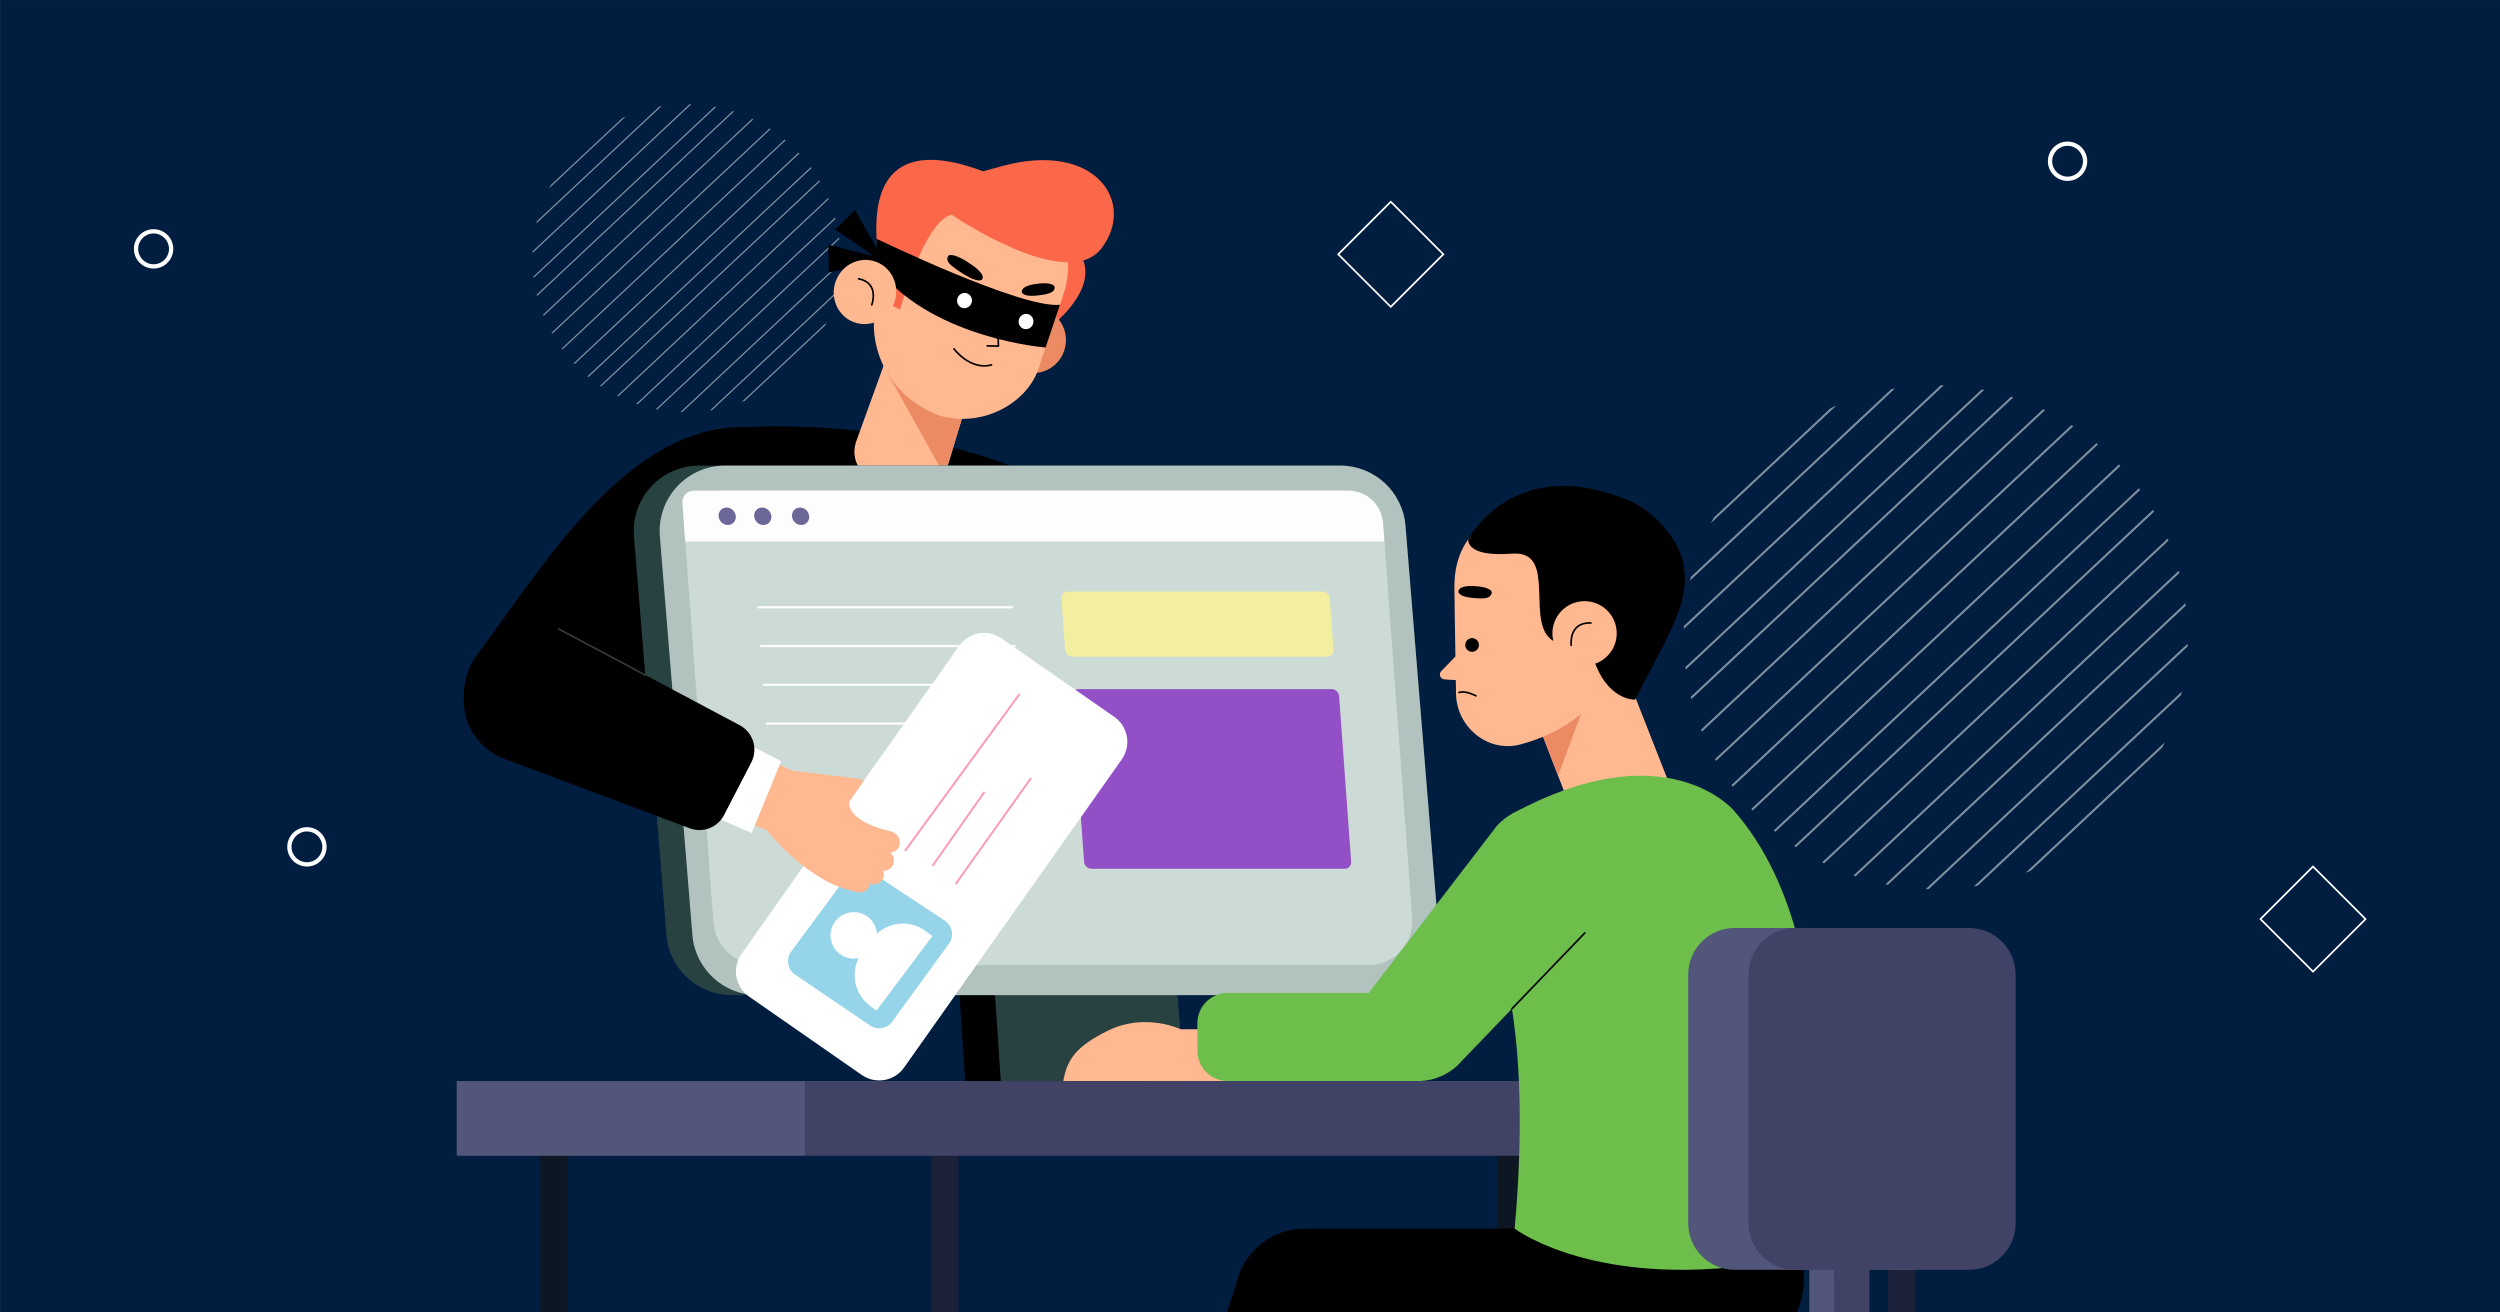 <?xml version="1.0" encoding="UTF-8" standalone="no"?>
<!DOCTYPE svg PUBLIC "-//W3C//DTD SVG 1.1//EN" "http://www.w3.org/Graphics/SVG/1.1/DTD/svg11.dtd">
<svg width="100%" height="100%" viewBox="0 0 1200 630" version="1.1" xmlns="http://www.w3.org/2000/svg" xmlns:xlink="http://www.w3.org/1999/xlink" xml:space="preserve" xmlns:serif="http://www.serif.com/" style="fill-rule:evenodd;clip-rule:evenodd;stroke-miterlimit:10;">
    <rect x="0" y="0" width="1200" height="630" fill="#808080" stroke="none"/>
    <g transform="matrix(3.32,0,0,2.16,-204.752,-205.865)">
        <rect x="61.682" y="95.311" width="361.5" height="291.676" style="fill:rgb(1,30,65);"/>
    </g>
    <g transform="matrix(1.889,0,0,1.889,64.279,-81.461)">
        <g transform="matrix(1,0,0,1,491.348,88.009)">
            <path d="M0,-7.83C-2.158,-7.83 -3.914,-6.074 -3.914,-3.915C-3.914,-1.757 -2.158,-0.001 0,-0.001C2.159,-0.001 3.915,-1.757 3.915,-3.915C3.915,-6.074 2.159,-7.83 0,-7.83M0,1.085C-2.757,1.085 -5,-1.158 -5,-3.915C-5,-6.672 -2.757,-8.915 0,-8.915C2.758,-8.915 5,-6.672 5,-3.915C5,-1.158 2.758,1.085 0,1.085" style="fill:white;fill-rule:nonzero;"/>
        </g>
        <g transform="matrix(1,0,0,1,5,110.277)">
            <path d="M0,-7.829C-2.158,-7.829 -3.915,-6.073 -3.915,-3.915C-3.915,-1.756 -2.158,0 0,0C2.159,0 3.915,-1.756 3.915,-3.915C3.915,-6.073 2.159,-7.829 0,-7.829M0,1.085C-2.757,1.085 -5,-1.158 -5,-3.915C-5,-6.672 -2.757,-8.914 0,-8.914C2.757,-8.914 5,-6.672 5,-3.915C5,-1.158 2.757,1.085 0,1.085" style="fill:white;fill-rule:nonzero;"/>
        </g>
        <g transform="matrix(1,0,0,1,43.964,262.229)">
            <path d="M0,-7.83C-2.158,-7.83 -3.915,-6.074 -3.915,-3.915C-3.915,-1.757 -2.158,-0.001 0,-0.001C2.158,-0.001 3.915,-1.757 3.915,-3.915C3.915,-6.074 2.158,-7.83 0,-7.83M0,1.085C-2.757,1.085 -5,-1.158 -5,-3.915C-5,-6.672 -2.757,-8.915 0,-8.915C2.757,-8.915 5,-6.672 5,-3.915C5,-1.158 2.757,1.085 0,1.085" style="fill:white;fill-rule:nonzero;"/>
        </g>
        <g transform="matrix(-0.707,-0.707,-0.707,0.707,328.815,98.297)">
            <rect x="-9.444" y="3.911" width="18.885" height="18.885" style="fill:none;stroke:white;stroke-width:0.44px;"/>
        </g>
        <g transform="matrix(-0.707,-0.707,-0.707,0.707,563.153,267.225)">
            <rect x="-9.443" y="3.911" width="18.885" height="18.885" style="fill:none;stroke:white;stroke-width:0.44px;"/>
        </g>
        <g transform="matrix(1,0,0,1,1.016,-33.453)">
            <g opacity="0.5">
                <g>
                    <clipPath id="_clip1">
                        <path d="M520.85,238.508C520.85,273.876 492.179,302.548 456.81,302.548C421.442,302.548 392.77,273.876 392.77,238.508C392.77,203.139 421.442,174.468 456.81,174.468C492.179,174.468 520.85,203.139 520.85,238.508Z" clip-rule="nonzero"/>
                    </clipPath>
                    <g clip-path="url(#_clip1)">
                        <g transform="matrix(-0.73,0.684,0.684,0.73,377.247,321.07)">
                            <path d="M-263.734,-104.248L41.206,-104.248" style="fill:none;fill-rule:nonzero;stroke:white;stroke-width:0.53px;"/>
                        </g>
                        <g transform="matrix(-0.73,0.684,0.684,0.73,355.373,352.362)">
                            <path d="M-263.734,-104.248L41.206,-104.248" style="fill:none;fill-rule:nonzero;stroke:white;stroke-width:0.53px;"/>
                        </g>
                        <g transform="matrix(-0.73,0.684,0.684,0.73,404.188,317.423)">
                            <path d="M-263.734,-104.248L41.206,-104.248" style="fill:none;fill-rule:nonzero;stroke:white;stroke-width:0.53px;"/>
                        </g>
                        <g transform="matrix(-0.73,0.684,0.684,0.73,392.959,336.782)">
                            <path d="M-263.734,-104.247L41.206,-104.247" style="fill:none;fill-rule:nonzero;stroke:white;stroke-width:0.53px;"/>
                        </g>
                        <g transform="matrix(-0.73,0.684,0.684,0.73,371.084,368.074)">
                            <path d="M-263.735,-104.247L41.206,-104.247" style="fill:none;fill-rule:nonzero;stroke:white;stroke-width:0.53px;"/>
                        </g>
                        <g transform="matrix(-0.73,0.684,0.684,0.73,419.9,333.135)">
                            <path d="M-263.734,-104.247L41.206,-104.247" style="fill:none;fill-rule:nonzero;stroke:white;stroke-width:0.53px;"/>
                        </g>
                        <g transform="matrix(-0.73,0.684,0.684,0.73,409.073,352.897)">
                            <path d="M-263.734,-104.248L41.206,-104.248" style="fill:none;fill-rule:nonzero;stroke:white;stroke-width:0.53px;"/>
                        </g>
                        <g transform="matrix(-0.73,0.684,0.684,0.73,387.199,384.189)">
                            <path d="M-263.734,-104.248L41.206,-104.248" style="fill:none;fill-rule:nonzero;stroke:white;stroke-width:0.53px;"/>
                        </g>
                        <g transform="matrix(-0.73,0.684,0.684,0.73,436.015,349.249)">
                            <path d="M-263.734,-104.248L41.206,-104.248" style="fill:none;fill-rule:nonzero;stroke:white;stroke-width:0.53px;"/>
                        </g>
                        <g transform="matrix(-0.73,0.684,0.684,0.73,424.785,368.608)">
                            <path d="M-263.734,-104.247L41.206,-104.247" style="fill:none;fill-rule:nonzero;stroke:white;stroke-width:0.53px;"/>
                        </g>
                        <g transform="matrix(-0.73,0.684,0.684,0.73,402.91,399.9)">
                            <path d="M-263.734,-104.247L41.206,-104.247" style="fill:none;fill-rule:nonzero;stroke:white;stroke-width:0.53px;"/>
                        </g>
                        <g transform="matrix(-0.73,0.684,0.684,0.73,451.726,364.961)">
                            <path d="M-263.734,-104.247L41.206,-104.247" style="fill:none;fill-rule:nonzero;stroke:white;stroke-width:0.53px;"/>
                        </g>
                        <g transform="matrix(-0.73,0.684,0.684,0.73,441.365,385.189)">
                            <path d="M-263.734,-104.248L41.206,-104.248" style="fill:none;fill-rule:nonzero;stroke:white;stroke-width:0.53px;"/>
                        </g>
                        <g transform="matrix(-0.73,0.684,0.684,0.73,419.49,416.479)">
                            <path d="M-263.734,-104.247L41.206,-104.247" style="fill:none;fill-rule:nonzero;stroke:white;stroke-width:0.53px;"/>
                        </g>
                        <g transform="matrix(-0.73,0.684,0.684,0.73,468.305,381.54)">
                            <path d="M-263.734,-104.247L41.206,-104.247" style="fill:none;fill-rule:nonzero;stroke:white;stroke-width:0.53px;"/>
                        </g>
                        <g transform="matrix(-0.73,0.684,0.684,0.73,457.077,400.901)">
                            <path d="M-263.734,-104.248L41.206,-104.248" style="fill:none;fill-rule:nonzero;stroke:white;stroke-width:0.53px;"/>
                        </g>
                        <g transform="matrix(-0.73,0.684,0.684,0.73,435.203,432.192)">
                            <path d="M-263.734,-104.248L41.206,-104.248" style="fill:none;fill-rule:nonzero;stroke:white;stroke-width:0.53px;"/>
                        </g>
                        <g transform="matrix(-0.73,0.684,0.684,0.73,484.019,397.253)">
                            <path d="M-263.734,-104.248L41.206,-104.248" style="fill:none;fill-rule:nonzero;stroke:white;stroke-width:0.53px;"/>
                        </g>
                        <g transform="matrix(-0.73,0.684,0.684,0.73,473.311,417.134)">
                            <path d="M-263.734,-104.247L41.206,-104.247" style="fill:none;fill-rule:nonzero;stroke:white;stroke-width:0.53px;"/>
                        </g>
                        <g transform="matrix(-0.73,0.684,0.684,0.73,451.437,448.426)">
                            <path d="M-263.734,-104.247L41.206,-104.247" style="fill:none;fill-rule:nonzero;stroke:white;stroke-width:0.53px;"/>
                        </g>
                        <g transform="matrix(-0.73,0.684,0.684,0.73,500.251,413.486)">
                            <path d="M-263.734,-104.247L41.206,-104.247" style="fill:none;fill-rule:nonzero;stroke:white;stroke-width:0.53px;"/>
                        </g>
                        <g transform="matrix(-0.73,0.684,0.684,0.73,489.023,432.846)">
                            <path d="M-263.734,-104.247L41.206,-104.247" style="fill:none;fill-rule:nonzero;stroke:white;stroke-width:0.53px;"/>
                        </g>
                        <g transform="matrix(-0.73,0.684,0.684,0.73,467.149,464.138)">
                            <path d="M-263.734,-104.248L41.206,-104.248" style="fill:none;fill-rule:nonzero;stroke:white;stroke-width:0.53px;"/>
                        </g>
                        <g transform="matrix(-0.73,0.684,0.684,0.73,515.965,429.199)">
                            <path d="M-263.734,-104.248L41.206,-104.248" style="fill:none;fill-rule:nonzero;stroke:white;stroke-width:0.53px;"/>
                        </g>
                    </g>
                </g>
            </g>
        </g>
        <g opacity="0.5">
            <g>
                <clipPath id="_clip2">
                    <path d="M179.557,108.732C179.557,130.356 162.027,147.885 140.404,147.885C118.78,147.885 101.251,130.356 101.251,108.732C101.251,87.109 118.78,69.579 140.404,69.579C162.027,69.579 179.557,87.109 179.557,108.732Z" clip-rule="nonzero"/>
                </clipPath>
                <g clip-path="url(#_clip2)">
                    <g transform="matrix(-0.73,0.684,0.684,0.73,91.76,159.209)">
                        <path d="M-161.243,-63.735L25.193,-63.735" style="fill:none;fill-rule:nonzero;stroke:white;stroke-width:0.32px;"/>
                    </g>
                    <g transform="matrix(-0.73,0.684,0.684,0.73,78.386,178.342)">
                        <path d="M-161.244,-63.736L25.193,-63.736" style="fill:none;fill-rule:nonzero;stroke:white;stroke-width:0.32px;"/>
                    </g>
                    <g transform="matrix(-0.73,0.684,0.684,0.73,108.232,156.98)">
                        <path d="M-161.243,-63.736L25.193,-63.736" style="fill:none;fill-rule:nonzero;stroke:white;stroke-width:0.32px;"/>
                    </g>
                    <g transform="matrix(-0.73,0.684,0.684,0.73,101.366,168.816)">
                        <path d="M-161.244,-63.736L25.193,-63.736" style="fill:none;fill-rule:nonzero;stroke:white;stroke-width:0.32px;"/>
                    </g>
                    <g transform="matrix(-0.73,0.684,0.684,0.73,87.992,187.948)">
                        <path d="M-161.244,-63.736L25.193,-63.736" style="fill:none;fill-rule:nonzero;stroke:white;stroke-width:0.32px;"/>
                    </g>
                    <g transform="matrix(-0.73,0.684,0.684,0.73,117.837,166.586)">
                        <path d="M-161.244,-63.736L25.193,-63.736" style="fill:none;fill-rule:nonzero;stroke:white;stroke-width:0.32px;"/>
                    </g>
                    <g transform="matrix(-0.73,0.684,0.684,0.73,111.218,178.667)">
                        <path d="M-161.243,-63.735L25.193,-63.735" style="fill:none;fill-rule:nonzero;stroke:white;stroke-width:0.32px;"/>
                    </g>
                    <g transform="matrix(-0.73,0.684,0.684,0.73,97.844,197.8)">
                        <path d="M-161.244,-63.736L25.193,-63.736" style="fill:none;fill-rule:nonzero;stroke:white;stroke-width:0.32px;"/>
                    </g>
                    <g transform="matrix(-0.73,0.684,0.684,0.73,127.69,176.438)">
                        <path d="M-161.243,-63.736L25.193,-63.736" style="fill:none;fill-rule:nonzero;stroke:white;stroke-width:0.32px;"/>
                    </g>
                    <g transform="matrix(-0.73,0.684,0.684,0.73,120.824,188.274)">
                        <path d="M-161.244,-63.736L25.193,-63.736" style="fill:none;fill-rule:nonzero;stroke:white;stroke-width:0.32px;"/>
                    </g>
                    <g transform="matrix(-0.73,0.684,0.684,0.73,107.449,207.405)">
                        <path d="M-161.244,-63.735L25.193,-63.735" style="fill:none;fill-rule:nonzero;stroke:white;stroke-width:0.32px;"/>
                    </g>
                    <g transform="matrix(-0.73,0.684,0.684,0.73,137.295,186.044)">
                        <path d="M-161.244,-63.736L25.193,-63.736" style="fill:none;fill-rule:nonzero;stroke:white;stroke-width:0.32px;"/>
                    </g>
                    <g transform="matrix(-0.73,0.684,0.684,0.73,130.961,198.411)">
                        <path d="M-161.243,-63.736L25.193,-63.736" style="fill:none;fill-rule:nonzero;stroke:white;stroke-width:0.32px;"/>
                    </g>
                    <g transform="matrix(-0.73,0.684,0.684,0.73,117.586,217.542)">
                        <path d="M-161.244,-63.735L25.193,-63.735" style="fill:none;fill-rule:nonzero;stroke:white;stroke-width:0.32px;"/>
                    </g>
                    <g transform="matrix(-0.73,0.684,0.684,0.73,147.432,196.18)">
                        <path d="M-161.243,-63.735L25.193,-63.735" style="fill:none;fill-rule:nonzero;stroke:white;stroke-width:0.32px;"/>
                    </g>
                    <g transform="matrix(-0.73,0.684,0.684,0.73,140.566,208.018)">
                        <path d="M-161.244,-63.736L25.193,-63.736" style="fill:none;fill-rule:nonzero;stroke:white;stroke-width:0.32px;"/>
                    </g>
                    <g transform="matrix(-0.73,0.684,0.684,0.73,127.193,227.148)">
                        <path d="M-161.244,-63.736L25.193,-63.736" style="fill:none;fill-rule:nonzero;stroke:white;stroke-width:0.32px;"/>
                    </g>
                    <g transform="matrix(-0.73,0.684,0.684,0.73,157.038,205.787)">
                        <path d="M-161.244,-63.736L25.193,-63.736" style="fill:none;fill-rule:nonzero;stroke:white;stroke-width:0.32px;"/>
                    </g>
                    <g transform="matrix(-0.73,0.684,0.684,0.73,150.492,217.942)">
                        <path d="M-161.244,-63.736L25.193,-63.736" style="fill:none;fill-rule:nonzero;stroke:white;stroke-width:0.32px;"/>
                    </g>
                    <g transform="matrix(-0.73,0.684,0.684,0.73,137.117,237.073)">
                        <path d="M-161.244,-63.735L25.193,-63.735" style="fill:none;fill-rule:nonzero;stroke:white;stroke-width:0.32px;"/>
                    </g>
                    <g transform="matrix(-0.73,0.684,0.684,0.73,166.962,215.711)">
                        <path d="M-161.244,-63.735L25.193,-63.735" style="fill:none;fill-rule:nonzero;stroke:white;stroke-width:0.32px;"/>
                    </g>
                    <g transform="matrix(-0.73,0.684,0.684,0.73,160.099,227.548)">
                        <path d="M-161.243,-63.736L25.193,-63.736" style="fill:none;fill-rule:nonzero;stroke:white;stroke-width:0.32px;"/>
                    </g>
                    <g transform="matrix(-0.73,0.684,0.684,0.73,146.723,246.679)">
                        <path d="M-161.244,-63.735L25.193,-63.735" style="fill:none;fill-rule:nonzero;stroke:white;stroke-width:0.32px;"/>
                    </g>
                    <g transform="matrix(-0.73,0.684,0.684,0.73,176.569,225.318)">
                        <path d="M-161.243,-63.735L25.193,-63.735" style="fill:none;fill-rule:nonzero;stroke:white;stroke-width:0.32px;"/>
                    </g>
                </g>
            </g>
        </g>
    </g>
    <g transform="matrix(2.199,0,0,2.199,147.468,-12.013)">
        <g transform="matrix(1,0,0,1,0,250.166)">
            <rect x="345.1" y="0.639" width="5.918" height="146.095" style="fill:rgb(28,33,58);"/>
        </g>
        <g transform="matrix(1,0,0,1,0,250.166)">
            <rect x="259.755" y="0.639" width="5.919" height="146.095" style="fill:rgb(13,23,35);"/>
        </g>
        <g transform="matrix(1,0,0,1,0,250.166)">
            <rect x="136.228" y="0.639" width="5.919" height="146.095" style="fill:rgb(28,33,58);"/>
        </g>
        <g transform="matrix(1,0,0,1,0,250.166)">
            <rect x="50.883" y="0.639" width="5.919" height="146.095" style="fill:rgb(13,23,35);"/>
        </g>
        <g transform="matrix(1,0,0,1,0,101.64)">
            <rect x="108.738" y="139.79" width="261.678" height="16.319" style="fill:rgb(64,67,102);"/>
        </g>
        <g transform="matrix(1,0,0,1,0,101.64)">
            <rect x="32.631" y="139.79" width="76.106" height="16.319" style="fill:rgb(81,86,122);"/>
        </g>
        <g transform="matrix(-0.802,0.597,0.597,0.802,168.218,119.813)">
            <path d="M46.566,-60.891C46.566,-60.891 11.284,-38.974 -3.559,-4.521L46.566,0.14L74.151,-35.773L46.566,-60.891Z" style="fill-rule:nonzero;"/>
        </g>
        <g transform="matrix(1,0,0,1,96.08,173.025)">
            <path d="M0,-74.309C0,-74.309 8.544,-46.1 -25.168,-17.648L-35.398,-6.447C-40.79,0.197 -50.653,0.955 -56.996,-4.788C-62.733,-9.982 -63.56,-18.704 -58.87,-24.861C-45.223,-42.782 -26.485,-75.264 0,-74.309" style="fill-rule:nonzero;"/>
        </g>
        <g transform="matrix(1,0,0,1,126.282,51.318)">
            <path d="M0,11.857L-6.712,0L-10.998,4.236L0,11.857Z" style="fill-rule:nonzero;"/>
        </g>
        <g transform="matrix(1,0,0,1,126.967,61.631)">
            <path d="M0,0.555L-13.222,-2.735L-13.098,3.29L0,0.555Z" style="fill-rule:nonzero;"/>
        </g>
        <g transform="matrix(1,0,0,1,166.97,74.95)">
            <path d="M0,-15.886C0,-15.886 8.724,-9.972 -4.134,1.416L-4.369,-17.302L0,-15.886Z" style="fill:rgb(251,103,73);fill-rule:nonzero;"/>
        </g>
        <g transform="matrix(-0.358,0.934,0.934,0.358,163.322,74.692)">
            <path d="M6.412,-9.322C10.327,-9.304 13.5,-6.216 13.5,-2.423C13.5,1.369 10.326,4.428 6.412,4.411C2.498,4.394 -0.676,1.305 -0.675,-2.487C-0.676,-6.28 2.498,-9.339 6.412,-9.322" style="fill:rgb(236,138,99);fill-rule:nonzero;"/>
        </g>
        <g transform="matrix(1,0,0,1,144.649,101.281)">
            <path d="M0,-10.257L-5.505,7.991C-7.35,14.107 -11.154,13.271 -16.964,11.442C-21.923,9.88 -26.654,5.808 -24.799,0.487L-15.813,-24.364L0,-10.257Z" style="fill:rgb(255,184,144);fill-rule:nonzero;"/>
        </g>
        <g transform="matrix(1,0,0,1,139.143,81.293)">
            <path d="M0,27.979L-12.588,5.449C-12.447,0 6.082,7.958 6.082,7.958L0,27.979Z" style="fill:rgb(236,138,99);fill-rule:nonzero;"/>
        </g>
        <g transform="matrix(1,0,0,1,137.786,45.328)">
            <path d="M0,50.788C9.247,53.619 19.168,48.407 21.809,40.687L27.244,24.506C30.552,14.83 25.836,4.338 16.586,0.795C7.117,-2.831 -5.219,1.531 -8.92,11.323L-13.002,23.984C-16.691,35.378 -10.833,46.639 0,50.788" style="fill:rgb(255,184,144);fill-rule:nonzero;"/>
        </g>
        <g transform="matrix(1,0,0,1,129.406,36.183)">
            <path d="M0,36.872C0,36.872 5.21,17.572 11.262,16.137C11.262,16.137 36.396,33.368 43.97,23.486C51.544,13.605 42.818,0 22.369,5.506C6.948,9.658 2.603,11.733 2.603,11.733L-4.41,25.876L-4.446,34.628L0,36.872Z" style="fill:rgb(251,103,73);fill-rule:nonzero;"/>
        </g>
        <g transform="matrix(-0.247,-0.969,-0.969,0.247,149.14,12.483)">
            <path d="M-45.247,-8.293C-45.247,-8.293 3.865,32.51 -44.863,36.19L-45.247,34.318L-31.601,20.753L-45.247,-8.293Z" style="fill:rgb(251,103,73);fill-rule:nonzero;"/>
        </g>
        <g transform="matrix(-0.541,0.841,0.841,0.541,165.072,59.074)">
            <path d="M20.82,-35.09C20.82,-35.09 16.559,-0.164 11.273,6.344L20.82,8.759C20.82,8.759 32.171,-12.261 26.494,-30.39C26.494,-30.39 24.918,-32.504 20.82,-35.09" style="fill-rule:nonzero;"/>
        </g>
        <g transform="matrix(1,0,0,1,150.748,81.008)">
            <path d="M0,-3.898L0.128,0L-2.332,-0.049" style="fill:none;fill-rule:nonzero;stroke:black;stroke-width:0.37px;stroke-linecap:round;stroke-linejoin:round;"/>
        </g>
        <g transform="matrix(-0.874,-0.486,-0.486,0.874,142.788,64.421)">
            <path d="M-0.846,-2.156C-0.846,-2.156 -5.25,-1.985 -4.926,-0.356C-4.926,-0.356 -4.674,0.744 -0.846,0.527C2.98,0.31 3.904,-0.058 4.016,-1.13C4.128,-2.204 1.186,-2.381 -0.846,-2.156" style="fill-rule:nonzero;"/>
        </g>
        <g transform="matrix(-0.997,-0.08,-0.08,0.997,159.597,70.032)">
            <path d="M0.442,-2.595C0.442,-2.595 3.925,-2.046 3.668,-0.505C3.668,-0.505 3.469,0.532 0.442,-0.01C-2.585,-0.552 -3.417,-1.154 -3.405,-2.031C-3.391,-3.023 -1.166,-2.988 0.442,-2.595" style="fill-rule:nonzero;"/>
        </g>
        <g transform="matrix(-0.322,0.947,0.947,0.322,157.892,74.363)">
            <path d="M1.533,-2.141C2.456,-2.138 3.204,-1.413 3.203,-0.519C3.205,0.375 2.456,1.099 1.533,1.097C0.61,1.095 -0.138,0.369 -0.138,-0.526C-0.138,-1.419 0.609,-2.143 1.533,-2.141" style="fill:white;fill-rule:nonzero;"/>
        </g>
        <g transform="matrix(-0.322,0.947,0.947,0.322,144.459,69.787)">
            <path d="M1.532,-2.14C2.456,-2.137 3.203,-1.412 3.204,-0.517C3.205,0.376 2.456,1.1 1.532,1.098C0.609,1.095 -0.138,0.37 -0.138,-0.524C-0.14,-1.418 0.609,-2.142 1.532,-2.14" style="fill:white;fill-rule:nonzero;"/>
        </g>
        <g transform="matrix(0.92,0.393,0.393,-0.92,142.443,80.208)">
            <path d="M-0.603,-1.798C-0.603,-1.798 4.5,-4.773 8.291,-1.798" style="fill:none;fill-rule:nonzero;stroke:black;stroke-width:0.37px;stroke-linecap:round;stroke-linejoin:round;"/>
        </g>
        <g transform="matrix(-0.358,0.934,0.934,0.358,126.291,64.14)">
            <path d="M6.35,-9.231C10.226,-9.213 13.368,-6.155 13.369,-2.399C13.368,1.355 10.226,4.386 6.35,4.368C2.473,4.35 -0.669,1.292 -0.669,-2.463C-0.669,-6.218 2.473,-9.247 6.35,-9.231" style="fill:rgb(255,184,144);fill-rule:nonzero;"/>
        </g>
        <g transform="matrix(-0.452,-0.892,-0.892,0.452,124.982,67.382)">
            <path d="M-3.33,3.651C-3.33,3.651 0.103,-0.105 3.056,3.651" style="fill:none;fill-rule:nonzero;stroke:black;stroke-width:0.37px;stroke-linecap:round;stroke-linejoin:round;"/>
        </g>
        <g transform="matrix(0.067,0.998,0.998,-0.067,177.792,202.521)">
            <path d="M3.056,-36.674L36.537,-36.674L39.215,3.268L5.709,2.895L3.056,-36.674Z" style="fill-rule:nonzero;"/>
        </g>
        <g transform="matrix(0.067,0.998,0.998,-0.067,185.548,202.521)">
            <path d="M3.056,-36.674L36.537,-36.674L39.215,3.268L5.709,2.895L3.056,-36.674Z" style="fill:rgb(40,66,65);fill-rule:nonzero;"/>
        </g>
        <g transform="matrix(1,0,0,1,232.59,107.093)">
            <path d="M0,115.587L-139.926,115.587C-147.366,115.587 -153.561,109.878 -154.166,102.462L-161.267,15.448C-161.946,7.128 -155.375,0 -147.027,0L-7.101,0C0.339,0 6.534,5.709 7.139,13.125L14.24,100.138C14.919,108.459 8.349,115.587 0,115.587" style="fill:rgb(40,66,65);fill-rule:nonzero;"/>
        </g>
        <g transform="matrix(1,0,0,1,238.24,107.093)">
            <clipPath id="_clip3">
                <path d="M-152.677,0C-161.025,0 -167.595,7.128 -166.917,15.449L-159.815,102.463C-159.21,109.878 -153.015,115.588 -145.576,115.588L-5.649,115.588C2.699,115.588 9.269,108.46 8.59,100.138L1.489,13.125C0.885,5.709 -5.311,0 -12.75,0L-152.677,0Z" clip-rule="nonzero"/>
            </clipPath>
            <g clip-path="url(#_clip3)">
                <path d="M0,115.587L-139.926,115.587C-147.366,115.587 -153.561,109.878 -154.166,102.462L-161.267,15.448C-161.946,7.128 -155.376,0 -147.027,0L-7.102,0C0.339,0 6.533,5.709 7.139,13.125L14.239,100.138C14.918,108.459 8.349,115.587 0,115.587" style="fill:rgb(178,194,191);fill-rule:nonzero;"/>
            </g>
        </g>
        <g transform="matrix(1,0,0,1,231.581,112.556)">
            <path d="M0,103.583L-132.745,103.583C-138.089,103.583 -142.529,99.46 -142.923,94.129L-149.226,8.908C-149.582,4.098 -145.775,0 -140.952,0L-4.744,0C-0.534,0 2.963,3.248 3.273,7.447L9.617,93.228C10.031,98.819 5.606,103.583 0,103.583" style="fill:rgb(204,219,214);fill-rule:nonzero;"/>
        </g>
        <g transform="matrix(1,0,0,1,235.113,112.557)">
            <path d="M0,11.106L-152.608,11.106L-153.222,2.675C-153.328,1.23 -152.184,0 -150.735,0L-7.841,0C-3.878,0 -0.586,3.06 -0.299,7.013L0,11.106Z" style="fill:rgb(252,253,252);fill-rule:nonzero;"/>
        </g>
        <g transform="matrix(0,-1,-1,0,91.676,116.278)">
            <path d="M-1.876,-1.877C-2.929,-1.954 -3.782,-1.175 -3.782,-0.139C-3.782,0.897 -2.929,1.8 -1.876,1.876C-0.824,1.953 0.029,1.175 0.029,0.139C0.029,-0.898 -0.824,-1.8 -1.876,-1.877" style="fill:rgb(108,103,153);fill-rule:nonzero;"/>
        </g>
        <g transform="matrix(0,-1,-1,0,99.437,116.278)">
            <path d="M-1.876,-1.877C-2.929,-1.954 -3.782,-1.176 -3.782,-0.139C-3.782,0.897 -2.929,1.8 -1.876,1.876C-0.824,1.953 0.029,1.175 0.029,0.139C0.029,-0.898 -0.824,-1.8 -1.876,-1.877" style="fill:rgb(108,103,153);fill-rule:nonzero;"/>
        </g>
        <g transform="matrix(0,-1,-1,0,107.695,116.277)">
            <path d="M-1.876,-1.877C-2.93,-1.954 -3.782,-1.175 -3.782,-0.139C-3.782,0.898 -2.93,1.8 -1.876,1.877C-0.824,1.953 0.028,1.174 0.028,0.138C0.028,-0.898 -0.824,-1.8 -1.876,-1.877" style="fill:rgb(108,103,153);fill-rule:nonzero;"/>
        </g>
        <g transform="matrix(1,0,0,1,222.59,134.586)">
            <path d="M0,14.233L-55.503,14.233C-56.355,14.233 -57.098,13.531 -57.161,12.666L-57.969,1.567C-58.032,0.702 -57.392,0 -56.54,0L-1.036,0C-0.184,0 0.559,0.702 0.621,1.567L1.43,12.666C1.493,13.531 0.853,14.233 0,14.233" style="fill:rgb(243,239,161);fill-rule:nonzero;"/>
        </g>
        <g transform="matrix(1,0,0,1,226.47,155.883)">
            <path d="M0,39.219L-55.268,39.219C-56.104,39.219 -56.833,38.531 -56.895,37.681L-59.528,1.538C-59.59,0.689 -58.961,0 -58.125,0L-2.857,0C-2.021,0 -1.292,0.689 -1.23,1.538L1.402,37.681C1.465,38.531 0.837,39.219 0,39.219" style="fill:rgb(147,80,198);fill-rule:nonzero;"/>
        </g>
        <g transform="matrix(1,0,0,1,98.281,138.017)">
            <path d="M0,0L55.743,0" style="fill:none;fill-rule:nonzero;stroke:rgb(252,253,252);stroke-width:0.49px;"/>
        </g>
        <g transform="matrix(1,0,0,1,98.897,146.482)">
            <path d="M0,0L55.743,0" style="fill:none;fill-rule:nonzero;stroke:rgb(252,253,252);stroke-width:0.49px;"/>
        </g>
        <g transform="matrix(1,0,0,1,99.514,154.946)">
            <path d="M0,0L55.744,0" style="fill:none;fill-rule:nonzero;stroke:rgb(252,253,252);stroke-width:0.49px;"/>
        </g>
        <g transform="matrix(1,0,0,1,100.13,163.41)">
            <path d="M0,0L55.743,0" style="fill:none;fill-rule:nonzero;stroke:rgb(252,253,252);stroke-width:0.49px;"/>
        </g>
        <g transform="matrix(1,0,0,1,94.793,171.228)">
            <path d="M0,42.465L47.516,-24.8C49.623,-27.782 53.74,-28.506 56.738,-26.421L81.369,-9.289C84.397,-7.183 85.13,-3.013 83.002,0L35.486,67.265C33.379,70.247 29.262,70.971 26.264,68.886L1.633,51.754C-1.395,49.648 -2.128,45.478 0,42.465" style="fill:white;fill-rule:nonzero;"/>
        </g>
        <g transform="matrix(1,0,0,1,117.98,228.477)">
            <path d="M0,-32.021C-3.1,-27.784 -9.103,-19.673 -12.34,-15.302C-13.539,-13.685 -13.149,-11.396 -11.483,-10.266L4.871,0.829C6.452,1.901 8.598,1.527 9.721,-0.018L22.093,-17.021C23.28,-18.653 22.865,-20.945 21.182,-22.058L4.806,-32.88C3.229,-33.922 1.115,-33.546 0,-32.021" style="fill:rgb(149,212,233);fill-rule:nonzero;"/>
        </g>
        <g transform="matrix(0.273,-0.364,0.364,0.273,-156.6,241.581)">
            <path d="M397.631,473.344L397.631,469.413C397.631,460.433 404.11,452.954 412.645,451.399C410.305,449.353 408.826,446.346 408.826,442.996C408.826,436.837 413.826,431.837 419.985,431.837C426.144,431.837 431.144,436.837 431.144,442.996C431.144,446.346 429.664,449.353 427.324,451.399C435.86,452.954 442.339,460.433 442.339,469.413L442.339,473.344L397.631,473.344Z" style="fill:white;"/>
        </g>
        <g transform="matrix(0.59,-0.808,-0.808,-0.59,149.446,194.299)">
            <path d="M-8.706,17.136L33.727,17.136" style="fill:none;fill-rule:nonzero;stroke:rgb(254,153,182);stroke-width:0.43px;"/>
        </g>
        <g transform="matrix(0.575,-0.818,-0.818,-0.575,145.499,195.658)">
            <path d="M-4.184,8.06L15.527,8.06" style="fill:none;fill-rule:nonzero;stroke:rgb(254,153,182);stroke-width:0.43px;"/>
        </g>
        <g transform="matrix(0.58,-0.815,-0.815,-0.58,154.415,200.251)">
            <path d="M-5.956,11.548L22.392,11.548" style="fill:none;fill-rule:nonzero;stroke:rgb(254,153,182);stroke-width:0.43px;"/>
        </g>
        <g transform="matrix(1,0,0,1,120.294,198.572)">
            <path d="M0,-23.142C1.183,-22.908 2.136,-21.964 2.363,-20.802C2.672,-19.221 1.546,-17.824 -0.068,-17.787L-2.06,-17.982C-1.944,-16.313 -0.738,-13.461 7.044,-11.655C8.353,-11.351 9.244,-10.08 9.033,-8.815C8.869,-7.828 8.082,-7.136 7.121,-7.025C7.077,-7.02 7.03,-7.024 6.985,-7.021C7.566,-6.462 7.88,-5.658 7.746,-4.853C7.582,-3.866 6.794,-3.174 5.833,-3.063C5.707,-3.049 5.577,-3.047 5.446,-3.053C5.577,-2.684 5.631,-2.287 5.564,-1.888C5.4,-0.9 4.613,-0.208 3.652,-0.098C3.383,-0.067 3.101,-0.082 2.814,-0.149C2.712,-0.172 2.618,-0.201 2.517,-0.225C2.512,-0.183 2.516,-0.141 2.509,-0.099C2.345,0.889 1.557,1.581 0.596,1.691C0.327,1.722 0.044,1.707 -0.241,1.64C-2.39,1.142 -4.282,0.504 -5.924,-0.255L-5.924,-0.25C-5.924,-0.25 -5.955,-0.266 -5.999,-0.288C-6.772,-0.649 -7.481,-1.04 -8.137,-1.456C-11.326,-3.3 -16.771,-7.543 -20.286,-12.379L-14.264,-24.864L0,-23.142Z" style="fill:rgb(255,184,144);fill-rule:nonzero;"/>
        </g>
        <g transform="matrix(1,0,0,1,123.534,182.355)">
            <path d="M0,-9.348L-5.312,-1.74L-1.417,0L1.035,-1.121L3.016,-6.371L0,-9.348Z" style="fill:white;fill-rule:nonzero;"/>
        </g>
        <g transform="matrix(0.913,0.408,0.408,-0.913,90.877,162.88)">
            <path d="M-3.97,-3.73L18.321,-3.73L19.259,-17.793L-4.402,-19.535L-3.97,-3.73Z" style="fill:rgb(255,184,144);fill-rule:nonzero;"/>
        </g>
        <g transform="matrix(0.886,0.463,0.463,-0.886,99.641,168.131)">
            <path d="M-4.6,-1.346L4.992,-1.346L6.565,-18.189L-3.988,-18.977L-4.6,-1.346Z" style="fill:white;fill-rule:nonzero;"/>
        </g>
        <g transform="matrix(1,0,0,1,54.891,184.161)">
            <path d="M0,-41.408L39.522,-20.39C42.44,-18.838 43.566,-15.226 42.047,-12.29L36.084,-0.771C34.68,1.942 31.47,3.176 28.61,2.105L-11.758,-13.018C-18.457,-15.438 -22.145,-22.626 -20.202,-29.478C-17.977,-37.326 -7.513,-44.584 0,-41.408" style="fill-rule:nonzero;"/>
        </g>
        <g transform="matrix(-0.883,-0.47,-0.47,0.883,58.357,138.904)">
            <path d="M-20.156,5.027L1.253,5.026" style="fill:none;fill-rule:nonzero;stroke:rgb(56,56,56);stroke-width:0.37px;stroke-linecap:round;stroke-linejoin:round;"/>
        </g>
        <g transform="matrix(0.277,0.961,0.961,-0.277,285.933,291.523)">
            <path d="M-21.926,-55.263L65.895,-55.263L72.454,-28.852L-4.29,-24.339L-21.926,-55.263Z" style="fill-rule:nonzero;"/>
        </g>
        <g transform="matrix(-0.315,0.949,0.949,0.315,250.919,337.856)">
            <path d="M-37.578,-62.079L49.319,-62.079L46.495,-32.198L-40.507,-26.602L-37.578,-62.079Z" style="fill-rule:nonzero;"/>
        </g>
        <g transform="matrix(1,0,0,1,260.316,301.899)">
            <path d="M0,-28.248L-42.614,-28.248C-51.008,-28.248 -57.813,-21.442 -57.813,-13.048C-57.813,-4.653 -51.008,2.151 -42.614,2.151L46.239,2.151C57.988,2.151 67.577,-7.933 66.235,-19.605C65.777,-23.592 64.085,-27.425 60.278,-30.399L0,-28.248Z" style="fill-rule:nonzero;"/>
        </g>
        <g transform="matrix(0.359,0.933,0.933,-0.359,279.022,150.672)">
            <path d="M8.584,-14.249L31.95,-14.249L32.982,7.794L-4.524,7.542L8.584,-14.249Z" style="fill:rgb(255,184,144);fill-rule:nonzero;"/>
        </g>
        <g transform="matrix(1,0,0,1,273.031,161.287)">
            <path d="M0,13.495L5.035,0L-3.27,4.997L0,13.495Z" style="fill:rgb(236,138,99);fill-rule:nonzero;"/>
        </g>
        <g transform="matrix(1,0,0,1,260.839,165.796)">
            <path d="M0,-47.697C0,-47.697 -10.425,-45.498 -10.433,-32.267C-10.433,-32.267 -10.333,-22.679 -10.077,-8.881C-9.941,-1.589 -3.085,4.042 3.963,2.165C8.278,1.016 13.059,-0.998 17.227,-4.509L23.062,-10.456C36.56,-26.921 22.483,-51.739 1.525,-47.999C1.024,-47.909 0.516,-47.809 0,-47.697" style="fill:rgb(255,184,144);fill-rule:nonzero;"/>
        </g>
        <g transform="matrix(-0.695,0.719,0.719,0.695,250.926,154.576)">
            <path d="M-6.131,-4.254L0.475,-4.254C1.382,-4.254 1.873,-3.191 1.286,-2.5L-1.827,1.155L-6.131,-4.254Z" style="fill:rgb(255,184,144);fill-rule:nonzero;"/>
        </g>
        <g transform="matrix(-0.959,-0.283,-0.283,0.959,254.745,135.809)">
            <path d="M0.446,-2.356C0.446,-2.356 3.935,-1.762 3.678,-0.186C3.678,-0.186 3.478,0.875 0.446,0.293C-2.584,-0.291 -3.318,-0.743 -3.406,-1.813C-3.494,-2.882 -1.165,-2.773 0.446,-2.356" style="fill-rule:nonzero;"/>
        </g>
        <g transform="matrix(1,0,0,1,275.829,121.612)">
            <path d="M0,19.569C0,19.569 13.082,-8.909 -22.389,1.574C-22.389,1.574 -12.718,-17.312 12.526,-6.982C17.682,-4.872 23.28,1.029 24.462,6.473C26.374,15.281 21.293,22.295 14.004,36.576C14.004,36.576 7.653,36.881 4.731,26.963C4.083,24.762 0,19.569 0,19.569" style="fill-rule:nonzero;"/>
        </g>
        <g transform="matrix(1,0,0,1,253.441,139.796)">
            <path d="M0,-16.61C0,-16.61 -0.778,-12.686 9.579,-13.481C19.937,-14.277 11.787,2.556 19.037,5.822L33.464,-13.717L24.865,-22.432L15.527,-22.297L0,-16.61Z" style="fill-rule:nonzero;"/>
        </g>
        <g transform="matrix(0.264,-0.964,-0.964,-0.264,255.03,144.96)">
            <path d="M-1.442,-1.1C-2.269,-1.1 -2.939,-0.431 -2.938,0.395C-2.939,1.222 -2.268,1.892 -1.442,1.891C-0.616,1.892 0.054,1.222 0.053,0.395C0.054,-0.431 -0.616,-1.101 -1.442,-1.1" style="fill-rule:nonzero;"/>
        </g>
        <g transform="matrix(0.981,0.196,0.196,-0.981,251.48,156.256)">
            <path d="M0.015,-0.363C0.015,-0.363 1.117,0.396 3.769,-0.363" style="fill:none;fill-rule:nonzero;stroke:black;stroke-width:0.37px;stroke-linecap:round;stroke-linejoin:round;"/>
        </g>
        <g transform="matrix(-0.124,-0.992,-0.992,0.124,277.094,136.899)">
            <path d="M-6.967,-7.89C-10.845,-7.89 -13.988,-4.747 -13.988,-0.869C-13.988,3.009 -10.845,6.152 -6.967,6.153C-3.09,6.152 0.054,3.009 0.054,-0.869C0.054,-4.747 -3.089,-7.891 -6.967,-7.89" style="fill:rgb(255,184,144);fill-rule:nonzero;"/>
        </g>
        <g transform="matrix(0.663,-0.749,-0.749,-0.663,278.418,146.82)">
            <path d="M-1.273,2.226C-1.273,2.226 2.093,6.045 5.215,2.226" style="fill:none;fill-rule:nonzero;stroke:black;stroke-width:0.37px;stroke-linecap:round;stroke-linejoin:round;"/>
        </g>
        <g transform="matrix(1,0,0,1,260.316,240.032)">
            <path d="M0,-26.334C0,-25.307 7.014,-8.52 3.245,33.619C3.245,33.619 23.156,48.858 65.649,39.657C65.649,39.657 79.299,-25.547 51.047,-57.693C51.047,-57.693 36.199,-75.192 2.683,-56.93L0,-26.334Z" style="fill:rgb(109,190,75);fill-rule:nonzero;"/>
        </g>
        <g transform="matrix(1,0,0,1,203.41,237.739)">
            <path d="M0,-7.609L-12.745,-7.609C-12.745,-7.609 -20.443,-11.3 -28.544,-7.346C-35.479,-3.962 -37.564,-1.051 -38.372,3.691L-0.908,3.691L0,-7.609Z" style="fill:rgb(255,184,144);fill-rule:nonzero;"/>
        </g>
        <g transform="matrix(1,0,0,1,243.168,222.202)">
            <path d="M0,19.228L-42.255,19.228C-45.906,19.228 -48.866,16.268 -48.866,12.617L-48.866,6.612C-48.866,2.96 -45.906,0 -42.255,0L0,0L0,19.228Z" style="fill:rgb(109,190,75);fill-rule:nonzero;"/>
        </g>
        <g transform="matrix(1,0,0,1,259.626,237.271)">
            <path d="M0,-51.482L-26.867,-16.449C-30.699,-11.805 -30.708,-5.098 -26.887,-0.444C-21.927,5.598 -12.718,5.707 -7.615,-0.215L19.24,-28.166C24.841,-34.163 23.581,-49.475 16.625,-53.826C11.25,-57.189 4.235,-56.2 0,-51.482" style="fill:rgb(109,190,75);fill-rule:nonzero;"/>
        </g>
        <g transform="matrix(0.693,-0.721,-0.721,-0.693,271.378,228.837)">
            <path d="M-3.523,8.271L19.417,8.271" style="fill:none;fill-rule:nonzero;stroke:black;stroke-width:0.37px;stroke-linecap:round;stroke-linejoin:round;"/>
        </g>
        <g transform="matrix(1,0,0,1,337.139,282.642)">
            <path d="M0,30.954L-4.723,30.954C-7.225,30.954 -9.252,28.927 -9.252,26.425L-9.252,0L-3.863,0L0,30.954Z" style="fill:rgb(81,86,122);fill-rule:nonzero;"/>
        </g>
        <g transform="matrix(1,0,0,1,337.139,282.642)">
            <path d="M0,30.954C-2.134,30.954 -3.863,29.225 -3.863,27.091L-3.863,0L3.862,0L3.862,27.091C3.862,29.225 2.133,30.954 0,30.954" style="fill:rgb(64,67,102);fill-rule:nonzero;"/>
        </g>
        <g transform="matrix(1,0,0,1,349.574,208.023)">
            <path d="M0,74.619L-37.969,74.619C-43.581,74.619 -48.13,70.07 -48.13,64.459L-48.13,10.161C-48.13,4.549 -43.581,0 -37.969,0L0,0C5.612,0 10.161,4.549 10.161,10.161L10.161,64.459C10.161,70.07 5.612,74.619 0,74.619" style="fill:rgb(81,86,122);fill-rule:nonzero;"/>
        </g>
        <g transform="matrix(1,0,0,1,362.746,208.023)">
            <path d="M0,74.619L-37.969,74.619C-43.581,74.619 -48.13,70.07 -48.13,64.459L-48.13,10.161C-48.13,4.549 -43.581,0 -37.969,0L0,0C5.612,0 10.161,4.549 10.161,10.161L10.161,64.459C10.161,70.07 5.612,74.619 0,74.619" style="fill:rgb(64,67,102);fill-rule:nonzero;"/>
        </g>
    </g>
</svg>

